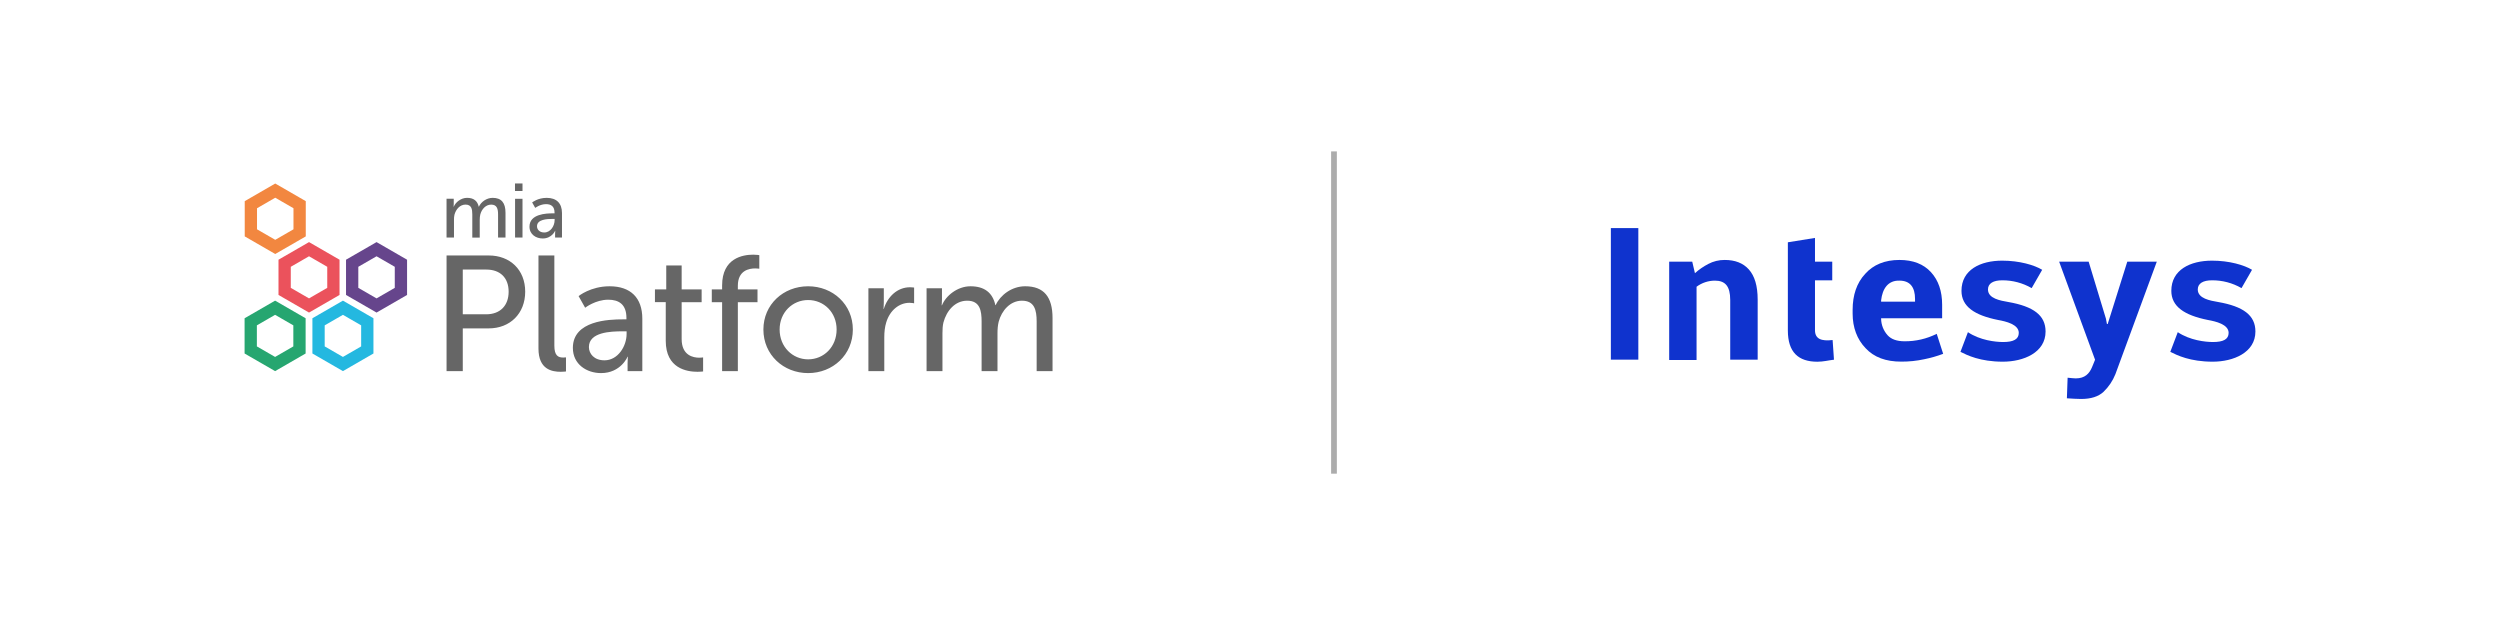 <?xml version="1.0" encoding="utf-8"?>
<!-- Generator: Adobe Illustrator 25.2.3, SVG Export Plug-In . SVG Version: 6.00 Build 0)  -->
<svg version="1.1" id="Livello_1" xmlns="http://www.w3.org/2000/svg" xmlns:xlink="http://www.w3.org/1999/xlink" x="0px" y="0px"
	 width="435.336px" height="108.845px" viewBox="0 0 435.336 108.845" style="enable-background:new 0 0 435.336 108.845;"
	 xml:space="preserve">
<style type="text/css">
	.st0{fill:#666666;}
	.st1{fill:#EB525C;}
	.st2{fill:#24B8E0;}
	.st3{fill:#26A670;}
	.st4{fill:#66458C;}
	.st5{fill:#F28740;}
	.st6{fill:#0F33CE;}
	.st7{opacity:0.38;fill:none;stroke:#272727;stroke-miterlimit:10;enable-background:new    ;}
</style>
<g>
	<g>
		<path id="path1102" class="st0" d="M89.678,31.943v1.322h1.308v-1.322H89.678z M81.335,34.451c-1.055,0-2.004,0.761-2.323,1.549
			h-0.025c0,0,0.025-0.226,0.025-0.494v-0.894h-1.255l0.002,6.754h1.295v-3.082c0-0.308,0.014-0.613,0.08-0.881
			c0.255-0.96,0.947-1.776,1.936-1.776c1.04,0,1.173,0.816,1.173,1.696v4.048h1.295v-3.086c0-0.347,0.029-0.652,0.096-0.932
			c0.239-0.921,0.947-1.722,1.896-1.722c1.014,0,1.2,0.747,1.2,1.696v4.041h1.295v-4.324c0-1.722-0.707-2.59-2.23-2.59
			c-1.094,0-2.03,0.723-2.403,1.538h-0.027C83.137,34.973,82.47,34.451,81.335,34.451z M95.19,34.453
			c-1.548,0-2.524,0.799-2.524,0.799L93.2,36.2c0,0,0.841-0.652,1.882-0.652c0.855,0,1.482,0.372,1.482,1.48v0.122h-0.294
			c-1.135,0-4.071,0.093-4.07,2.323c0,1.347,1.136,2.054,2.297,2.054c1.615,0,2.163-1.335,2.163-1.335h0.025
			c0,0-0.025,0.226-0.025,0.534v0.641h1.2v-4.272C97.86,35.385,96.899,34.453,95.19,34.453z M89.691,34.613v6.754h1.295v-6.754
			H89.691z M96.247,38.122h0.332v0.213c0,1.001-0.706,2.15-1.802,2.15c-0.84,0-1.266-0.535-1.266-1.081
			C93.51,38.188,95.271,38.122,96.247,38.122z M131.166,44.347c-1.827,0-5.421,0.597-5.421,5.361v0.683h-1.798v2.227h1.798v12.01
			h2.74v-12.01h3.422v-2.223h-3.422v-0.63c0-2.682,1.966-3.024,3.022-3.024c0.429,0,0.714,0.058,0.714,0.058v-2.368
			C132.221,44.431,131.793,44.347,131.166,44.347z M77.761,44.487v20.141h2.824v-7.446h4.535c3.681,0,6.335-2.569,6.335-6.391
			s-2.654-6.304-6.335-6.304L77.761,44.487L77.761,44.487z M93.766,44.487v16.205c0,3.625,2.311,4.05,3.881,4.05
			c0.484,0,0.91-0.058,0.91-0.058v-2.452c0,0-0.227,0.029-0.483,0.029c-0.857,0-1.542-0.314-1.542-2.056V44.487H93.766z
			 M116.017,46.227v4.163h-1.969v2.227h1.882v6.732c0,4.822,3.68,5.392,5.535,5.392c0.571,0,0.97-0.058,0.97-0.058v-2.452
			c0,0-0.258,0.058-0.656,0.058c-1.055,0-3.08-0.372-3.08-3.253v-6.418h3.48V50.39h-3.48v-4.163H116.017z M80.585,46.941h4.108
			c2.397,0,3.879,1.427,3.879,3.852s-1.482,3.937-3.908,3.937h-4.079V46.941z M106.147,49.85c-3.31,0-5.394,1.711-5.394,1.711
			l1.142,2.027c0,0,1.799-1.4,4.023-1.4c1.824,0,3.166,0.798,3.166,3.166v0.258h-0.627c-2.426,0-8.701,0.201-8.701,4.964
			c0,2.881,2.426,4.393,4.907,4.393c3.454,0,4.622-2.853,4.622-2.853h0.058c0,0-0.058,0.485-0.058,1.142v1.369h2.566v-9.13
			C111.851,51.846,109.799,49.85,106.147,49.85z M140.722,49.85c-4.308,0-7.787,3.166-7.788,7.533c0,4.392,3.48,7.586,7.788,7.586
			c4.308,0,7.788-3.193,7.788-7.586C148.51,53.017,145.03,49.85,140.722,49.85z M168.992,49.85c-2.253,0-4.279,1.627-4.962,3.309
			h-0.058c0,0,0.058-0.484,0.058-1.055v-1.911h-2.682V64.63h2.766v-6.591c0-0.655,0.031-1.312,0.171-1.882
			c0.543-2.054,2.025-3.794,4.137-3.794c2.225,0,2.51,1.74,2.51,3.623v8.643h2.766v-6.589c0-0.742,0.059-1.4,0.203-1.998
			c0.513-1.968,2.025-3.679,4.05-3.679c2.169,0,2.568,1.597,2.568,3.623v8.643h2.766v-9.244c0-3.68-1.511-5.534-4.762-5.534
			c-2.342,0-4.337,1.541-5.136,3.28h-0.058C172.843,50.962,171.417,49.85,168.992,49.85z M158.466,50.021
			c-2.225,0-3.908,1.656-4.564,3.765h-0.058c0,0,0.058-0.486,0.058-1.084v-2.51h-2.682v14.436h2.766v-5.906
			c0-0.884,0.086-1.77,0.343-2.597c0.656-2.139,2.285-3.396,4.052-3.396c0.429,0,0.799,0.089,0.799,0.089v-2.742
			C159.18,50.077,158.837,50.021,158.466,50.021z M140.722,52.246c2.739,0,4.962,2.139,4.962,5.134c0,3.025-2.224,5.194-4.962,5.194
			c-2.71,0-4.962-2.169-4.962-5.194C135.759,54.385,138.011,52.246,140.722,52.246z M108.399,57.694h0.714v0.458
			c0,2.139-1.515,4.593-3.852,4.593c-1.797,0-2.708-1.141-2.711-2.312C102.551,57.837,106.317,57.694,108.399,57.694z"/>
		<path id="path1144" class="st1" d="M53.811,44.626l3.174,1.833v3.667l-3.174,1.833l-3.176-1.833v-3.667L53.811,44.626z
			 M53.811,42.157l-5.315,3.068v6.137l5.315,3.068l5.314-3.068v-6.137C59.125,45.224,53.811,42.157,53.811,42.157z"/>
		<path id="path1148" class="st2" d="M59.716,54.822l3.174,1.833v3.667l-3.174,1.831l-3.176-1.833v-3.666L59.716,54.822z
			 M59.716,52.351l-5.315,3.068v6.137l5.315,3.068l5.314-3.068v-6.137L59.716,52.351z"/>
		<path id="path1152" class="st3" d="M42.591,55.42v6.137l5.314,3.068l5.315-3.068V55.42l-5.315-3.069L42.591,55.42z M44.73,60.321
			v-3.666l3.174-1.833l3.176,1.833v3.666l-3.176,1.834C47.904,62.156,44.73,60.321,44.73,60.321z"/>
		<path id="path1156" class="st4" d="M65.57,44.626l3.174,1.833v3.667l-3.174,1.833l-3.176-1.833v-3.667L65.57,44.626z
			 M65.57,42.157l-5.315,3.068v6.137l5.315,3.068l5.314-3.068v-6.137C70.884,45.224,65.57,42.157,65.57,42.157z"/>
		<path id="path1160" class="st5" d="M42.616,35.027v6.137l5.314,3.068l5.315-3.068v-6.137l-5.315-3.069
			C47.929,31.957,42.616,35.027,42.616,35.027z M44.755,39.929v-3.666l3.174-1.834l3.176,1.834v3.666l-3.176,1.833
			C47.929,41.761,44.755,39.929,44.755,39.929z"/>
	</g>
	<g id="Livello_2_1_">
		<g id="Livello_1-2">
			<path class="st6" d="M285.29,62.627h-4.784V39.718h4.784V62.627z"/>
			<path class="st6" d="M294.676,45.564l0.471,2.004c0.698-0.624,1.471-1.159,2.302-1.593c0.89-0.475,1.884-0.718,2.893-0.708
				c1.77,0,3.19,0.531,4.192,1.654c1.002,1.122,1.537,2.833,1.537,5.255v10.452h-4.78V52.235c0-2.422-0.885-3.367-2.672-3.367
				c-1.149,0.005-2.267,0.377-3.19,1.062v12.757h-4.767V45.564H294.676z"/>
			<path class="st6" d="M316.052,41.432v4.132h3.006v3.247h-3.006v8.685c0,1.537,1.122,1.947,3.07,1.714l0.237,3.424
				c-1.002,0.117-1.831,0.354-2.893,0.354c-3.307,0-5.138-1.654-5.138-5.432V42.19L316.052,41.432z"/>
			<path class="st6" d="M324.851,60.62c-1.477-1.537-2.245-3.601-2.245-6.013v-0.658c0-2.539,0.708-4.677,2.185-6.26
				c1.416-1.593,3.424-2.422,5.963-2.422c2.363,0,4.193,0.708,5.492,2.125c1.298,1.416,1.947,3.309,1.947,5.679v2.348h-10.626v0.117
				c0.026,1.048,0.424,2.052,1.122,2.833c0.648,0.725,1.654,1.059,2.953,1.059c1.946,0.019,3.869-0.426,5.609-1.299l1.122,3.484
				c-1.075,0.405-2.181,0.721-3.307,0.945c-1.299,0.281-2.626,0.419-3.955,0.414C328.392,62.981,326.327,62.216,324.851,60.62z
				 M327.567,52.295v0.237h5.906v-0.474c0-2.004-0.825-3.19-2.716-3.19C328.806,48.811,327.804,50.227,327.567,52.295z"/>
			<path class="st6" d="M356.204,57.727c0,3.674-3.838,5.255-7.439,5.255c-3.955,0-6.2-1.122-7.382-1.714l1.299-3.424
				c2.125,1.416,4.784,1.714,6.14,1.714c1.77,0,2.716-0.471,2.716-1.593c0-1.476-2.245-2.004-3.601-2.245
				c-4.132-0.825-6.377-2.362-6.377-5.077c0-3.674,3.307-5.255,7.085-5.255c3.006,0,5.609,0.768,6.968,1.593l-1.831,3.19
				c-1.559-0.9-3.33-1.37-5.131-1.36c-1.537,0-2.479,0.531-2.479,1.593c0,1.593,2.185,1.947,3.544,2.185
				C354.08,53.357,356.204,54.894,356.204,57.727z"/>
			<path class="st6" d="M366.713,55.485l0.177,0.935h0.134l3.411-10.856h5.138l-7.212,19.602c-0.464,1.158-1.168,2.205-2.068,3.07
				c-0.891,0.826-2.19,1.239-3.898,1.239c-0.825,0-1.416-0.06-2.479-0.117l0.127-3.584c0.648,0.06,1.122,0.117,1.416,0.117
				c1.593,0,2.362-0.825,2.833-1.947l0.531-1.299l-6.257-17.08h5.138L366.713,55.485z"/>
			<path class="st6" d="M392.745,57.727c0,3.674-3.838,5.255-7.439,5.255c-3.955,0-6.2-1.122-7.382-1.714l1.299-3.424
				c2.125,1.416,4.784,1.714,6.14,1.714c1.77,0,2.716-0.471,2.716-1.593c0-1.476-2.245-2.004-3.601-2.245
				c-4.132-0.825-6.377-2.362-6.377-5.077c0-3.674,3.307-5.255,7.085-5.255c3.006,0,5.609,0.768,6.968,1.593l-1.831,3.19
				c-1.561-0.902-3.335-1.371-5.138-1.36c-1.537,0-2.479,0.531-2.479,1.593c0,1.593,2.185,1.947,3.544,2.185
				C390.628,53.357,392.745,54.894,392.745,57.727z"/>
		</g>
	</g>
	<line class="st7" x1="232.291" y1="26.363" x2="232.291" y2="82.482"/>
</g>
</svg>
